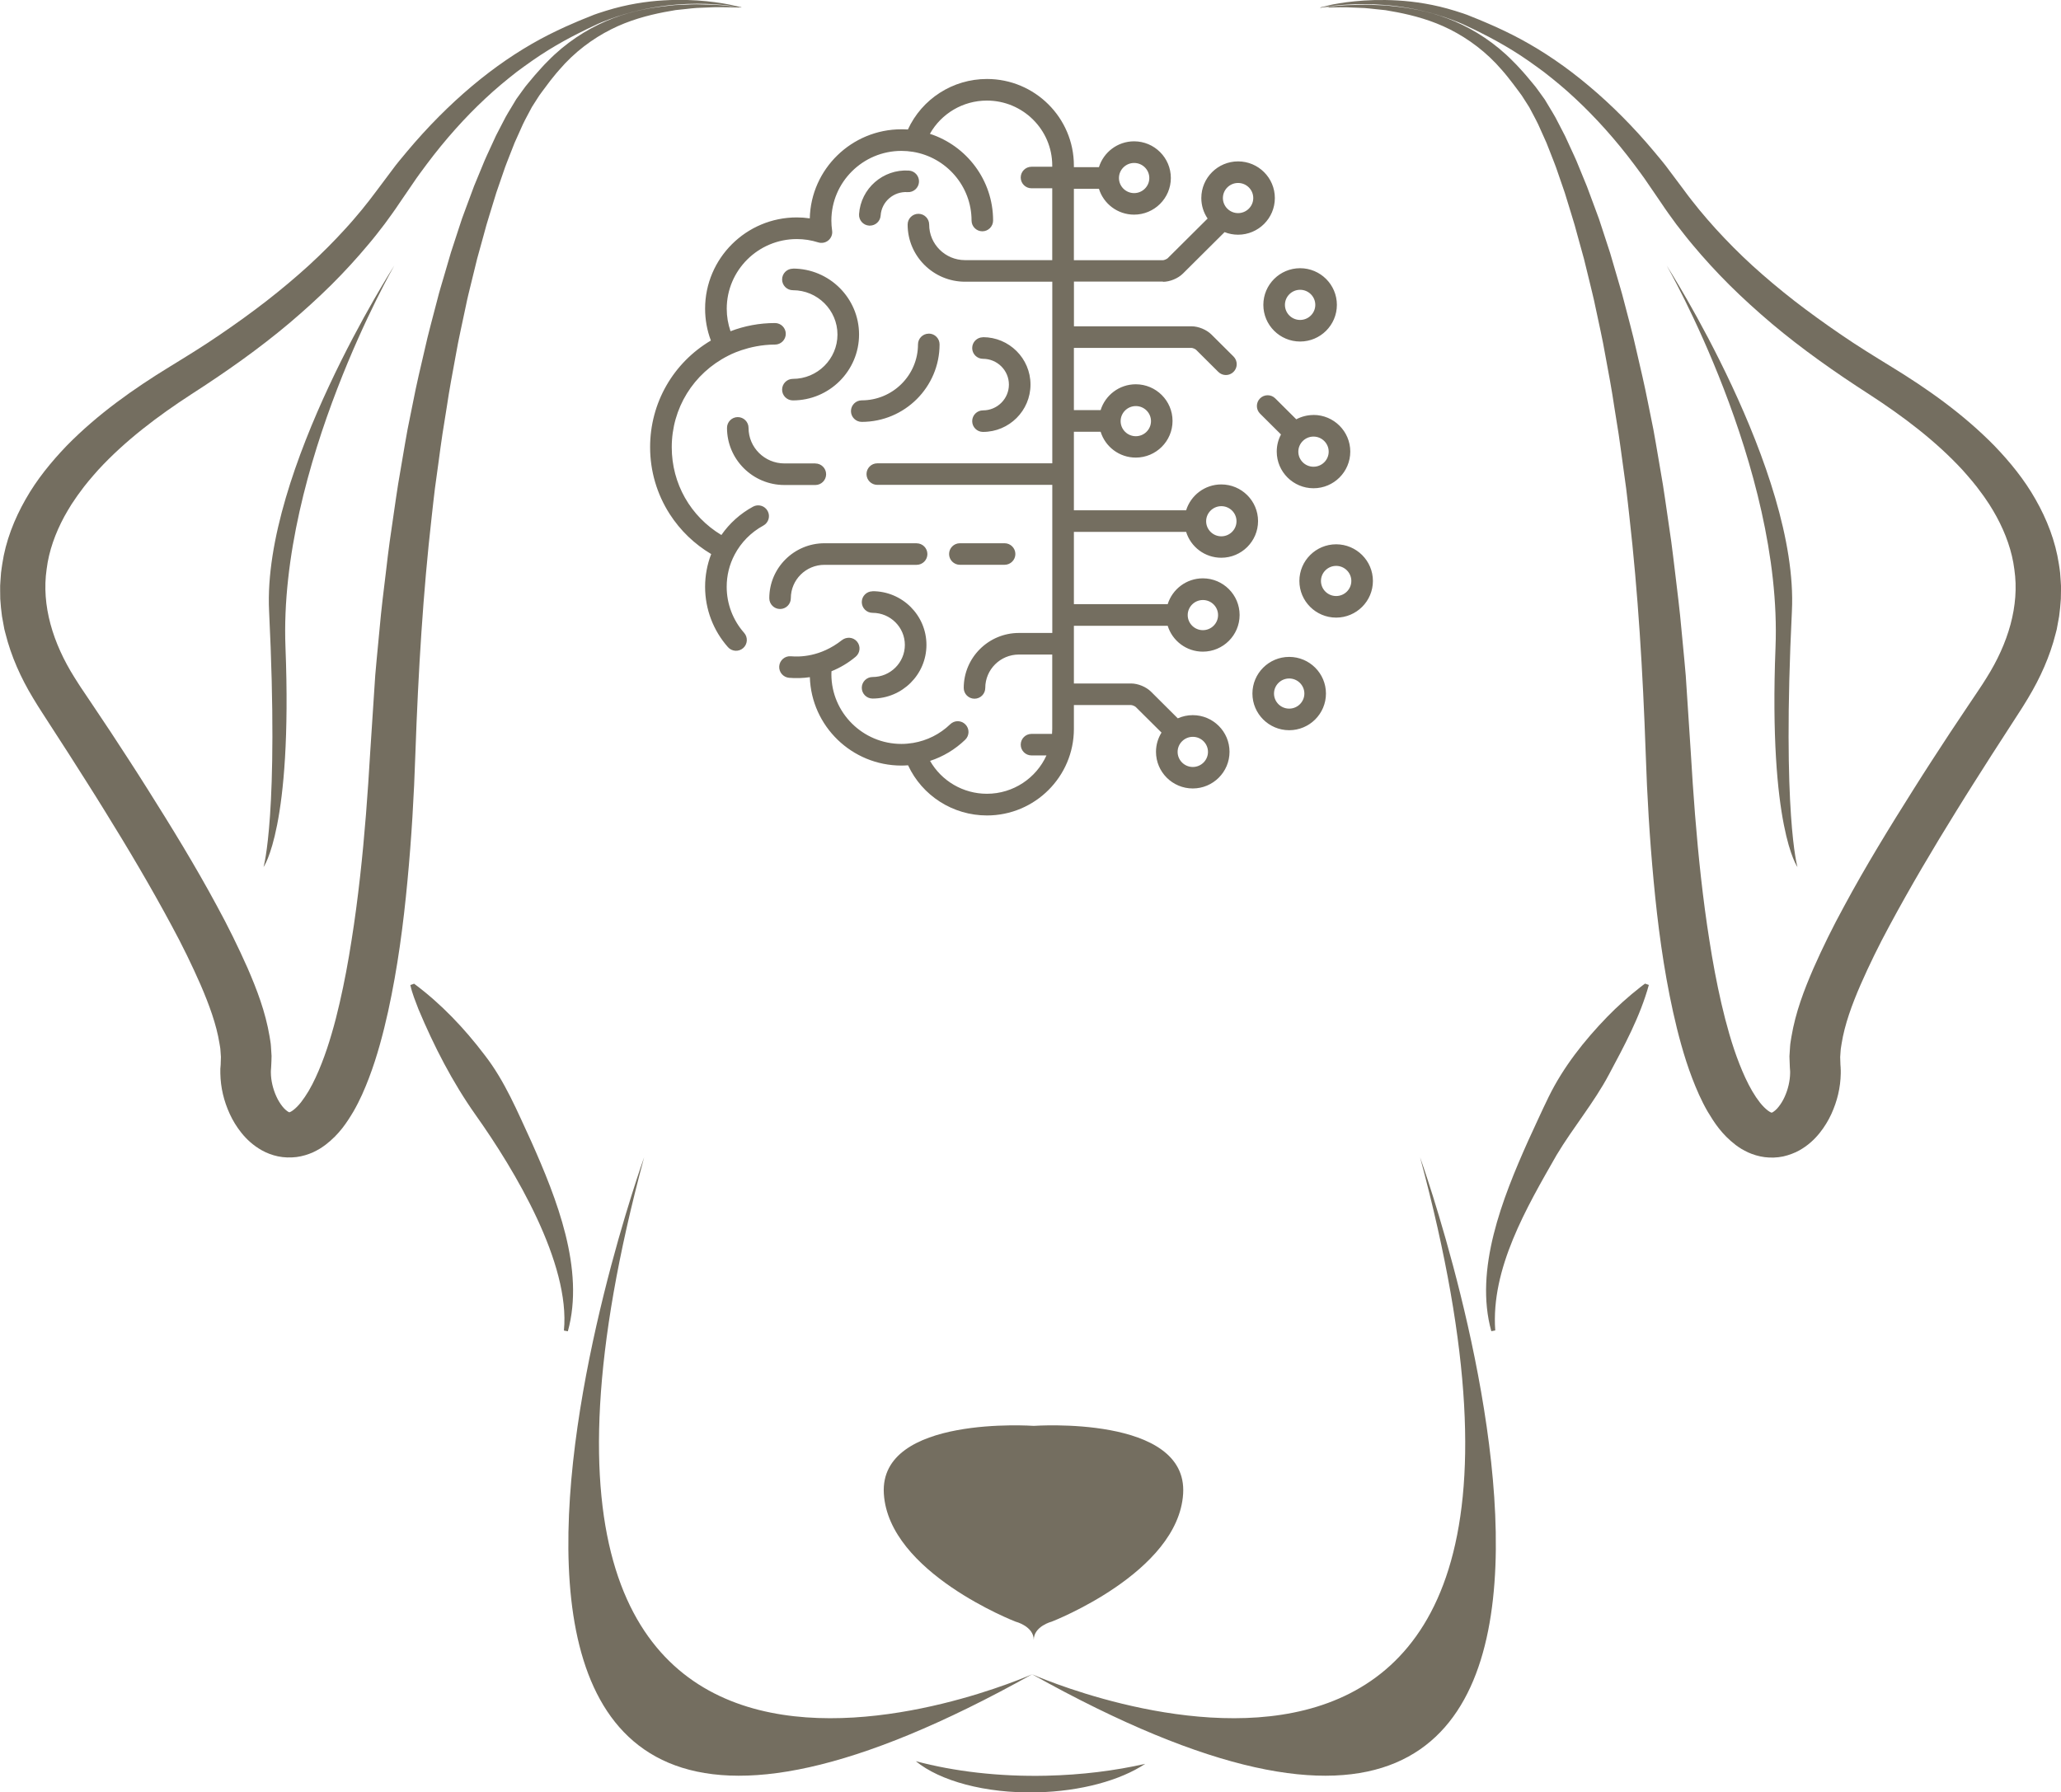 <?xml version="1.0" encoding="UTF-8"?><svg xmlns="http://www.w3.org/2000/svg" viewBox="0 0 392.38 341.29"><defs><style>.d{fill:#746e60;}</style></defs><g id="a"/><g id="b"><g id="c"><g><g><g><path class="d" d="M141.13,1.43s-.57-.12-1.7-.28c-1.12-.16-2.8-.33-4.99-.41-2.19-.07-4.9-.02-8.03,.38-3.12,.41-6.67,1.16-10.39,2.55-.92,.36-1.88,.7-2.8,1.17-.47,.22-.94,.44-1.42,.67-.49,.23-.98,.49-1.47,.73-1.98,.99-3.96,2.08-5.97,3.32-2.01,1.24-3.99,2.65-6.01,4.15-1.98,1.55-3.99,3.2-5.92,5.02-3.9,3.63-7.66,7.83-11.18,12.53-.87,1.18-1.77,2.36-2.6,3.61-.86,1.25-1.72,2.52-2.6,3.8-.84,1.28-1.83,2.63-2.81,3.97-1,1.31-2.02,2.63-3.12,3.92-2.17,2.6-4.51,5.16-7.03,7.67-2.53,2.5-5.22,4.95-8.05,7.34-5.66,4.77-12.01,9.26-18.64,13.52-6.4,4.16-12.58,8.83-17.68,14.36-1.24,1.4-2.47,2.81-3.53,4.31-.57,.73-1.04,1.51-1.57,2.26-.47,.78-.96,1.55-1.38,2.34-1.71,3.17-2.93,6.54-3.36,10-1.01,6.93,1.19,14.11,5.3,20.64l.78,1.23c.26,.43,.58,.87,.86,1.3l1.76,2.62c1.17,1.75,2.35,3.51,3.52,5.27,2.33,3.56,4.68,7.15,6.96,10.78,4.58,7.26,9.11,14.63,13.25,22.32,2.09,3.82,4.03,7.77,5.83,11.82,1.76,4.07,3.39,8.28,4.19,13.04,.08,.6,.22,1.18,.25,1.81l.12,1.88c0,.64-.04,1.3-.07,1.95l-.02,.35-.03,.39c0,.06-.01,.15-.01,.18v.32c.01,1.46,.4,3.11,1.05,4.53,.32,.71,.73,1.36,1.14,1.88,.41,.53,.87,.88,1.13,1.04,.13,.07,.2,.08,.21,.09,0,0-.03-.01-.03,0,0,0,.06-.02,.19-.07l.24-.13c.1-.08,.2-.11,.31-.21,.45-.33,.99-.87,1.5-1.51,.51-.66,1-1.39,1.47-2.18,.93-1.59,1.73-3.37,2.45-5.2,.72-1.83,1.35-3.73,1.91-5.66,.57-1.93,1.07-3.88,1.52-5.86,.91-3.94,1.65-7.94,2.27-11.94,.64-4,1.16-8.01,1.61-12.01,.9-8,1.48-15.95,1.94-23.79,.26-3.95,.52-7.87,.77-11.76,.06-.97,.13-1.93,.19-2.9,.09-.97,.17-1.94,.26-2.91,.18-1.93,.37-3.85,.55-5.77,.33-3.83,.81-7.59,1.26-11.3,.23-1.86,.42-3.71,.69-5.54,.27-1.83,.53-3.65,.79-5.46,.27-1.81,.51-3.6,.8-5.38,.3-1.78,.6-3.54,.9-5.29,.31-1.75,.58-3.49,.91-5.21,.35-1.72,.69-3.42,1.03-5.11,.65-3.38,1.44-6.68,2.2-9.93,.71-3.25,1.61-6.41,2.4-9.51,.38-1.55,.86-3.08,1.3-4.59,.44-1.51,.88-3,1.31-4.48,.48-1.47,.95-2.92,1.42-4.35,.23-.72,.47-1.43,.7-2.13,.26-.7,.51-1.4,.77-2.09,.51-1.38,1.02-2.75,1.52-4.09,.55-1.33,1.09-2.65,1.63-3.95,.51-1.3,1.13-2.56,1.69-3.8,.29-.62,.57-1.24,.85-1.85,.31-.6,.63-1.2,.93-1.8,.31-.59,.62-1.18,.92-1.77,.31-.58,.68-1.15,1.01-1.71,.34-.56,.68-1.12,1.01-1.68,.39-.54,.78-1.08,1.16-1.61,.19-.27,.39-.53,.58-.79,.2-.24,.39-.48,.59-.72,.38-.47,.79-.95,1.19-1.42,.4-.47,.81-.93,1.23-1.38,.41-.45,.82-.9,1.26-1.32,3.37-3.47,7.32-6,11.13-7.64,3.84-1.66,7.55-2.39,10.76-2.78,.8-.09,1.58-.17,2.32-.25,.75-.03,1.46-.06,2.15-.09,.68-.02,1.33-.07,1.95-.06,.62,.02,1.21,.03,1.76,.05,2.22,0,3.9,.23,5.04,.33,1.13,.11,1.72,.16,1.72,.16Zm0,0s-.59-.01-1.73-.03c-1.14-.01-2.83-.09-5.02,.04-.55,.02-1.13,.05-1.74,.07-.61,.03-1.25,.12-1.92,.19-.67,.07-1.36,.15-2.09,.22l-2.24,.4c-3.07,.6-6.58,1.52-10.07,3.28-3.48,1.76-6.94,4.29-9.86,7.72-.38,.41-.74,.86-1.1,1.31-.37,.44-.73,.9-1.07,1.37-.35,.46-.71,.93-1.07,1.43l-.54,.74c-.16,.24-.31,.49-.47,.73-.31,.49-.63,.99-.95,1.49-.28,.54-.57,1.08-.86,1.62-.28,.55-.59,1.08-.85,1.66-.26,.57-.52,1.15-.78,1.74l-.79,1.76c-.24,.61-.48,1.22-.72,1.83-.47,1.24-1,2.47-1.42,3.77-.45,1.29-.9,2.59-1.35,3.92-.41,1.34-.83,2.7-1.25,4.07-.21,.69-.42,1.38-.63,2.08-.19,.7-.39,1.41-.58,2.12-.39,1.42-.79,2.86-1.19,4.31-.36,1.47-.72,2.95-1.09,4.45-.36,1.5-.76,3.01-1.06,4.55-.63,3.09-1.38,6.21-1.93,9.44-.59,3.22-1.22,6.5-1.71,9.85-.27,1.67-.54,3.36-.81,5.07-.27,1.7-.48,3.43-.72,5.16-.24,1.73-.48,3.48-.72,5.24-.23,1.76-.4,3.54-.61,5.33-1.63,14.34-2.56,29.4-3.11,45.19-.26,7.94-.73,16.03-1.51,24.22-.77,8.19-1.85,16.49-3.69,24.87-.46,2.09-.98,4.19-1.57,6.3-.59,2.1-1.26,4.21-2.07,6.33-.81,2.12-1.72,4.24-2.95,6.37-1.27,2.12-2.67,4.31-5.34,6.36-.32,.25-.72,.5-1.09,.74-.4,.24-.83,.46-1.27,.67-.92,.41-1.98,.75-3.14,.9-1.16,.14-2.39,.11-3.53-.13-1.13-.24-2.15-.64-3.02-1.12-1.72-.96-2.95-2.14-3.9-3.31-.95-1.18-1.68-2.39-2.25-3.63-1.13-2.47-1.75-5.01-1.8-7.76v-.87l.02-.21,.03-.39s.02-.27,.02-.29v-.15l.04-1.2-.09-1.28c-.01-.42-.13-.88-.19-1.32-.57-3.58-1.98-7.41-3.6-11.16-1.65-3.76-3.48-7.52-5.49-11.22-3.98-7.42-8.32-14.74-12.78-21.93-2.22-3.61-4.5-7.15-6.75-10.7-1.14-1.77-2.29-3.55-3.43-5.31-.57-.88-1.14-1.76-1.71-2.65-.28-.45-.57-.87-.85-1.33l-.88-1.44c-2.32-3.83-4.17-7.96-5.25-12.29l-.21-.81-.15-.82-.3-1.64c-.16-1.1-.25-2.22-.33-3.32l-.02-1.67v-.83l.05-.83,.12-1.66c.06-.55,.16-1.1,.23-1.64,.65-4.39,2.29-8.55,4.44-12.32,2.14-3.79,4.89-7.14,7.82-10.2,5.95-6.07,12.79-10.87,19.61-15.05,3.34-2.05,6.54-4.01,9.61-6.13,3.07-2.09,6.03-4.22,8.85-6.41,2.81-2.19,5.48-4.43,8-6.72,2.51-2.3,4.85-4.65,7.02-7.04,1.1-1.19,2.12-2.41,3.13-3.62,.97-1.21,1.92-2.39,2.86-3.68,.95-1.27,1.88-2.52,2.81-3.75,.91-1.27,1.93-2.44,2.91-3.63,3.94-4.7,8.11-8.88,12.38-12.47,4.27-3.59,8.66-6.58,13-8.93,2.17-1.17,4.33-2.19,6.4-3.07,.52-.22,1.01-.45,1.53-.65,.52-.21,1.04-.42,1.54-.62,1-.44,2.04-.74,3.03-1.06,3.99-1.24,7.71-1.79,10.94-1.98,3.24-.19,5.98-.06,8.19,.16,2.21,.22,3.87,.53,4.98,.77,1.11,.24,1.67,.41,1.67,.41Z"/><path class="d" d="M75.07,50.57s-22.06,38.33-20.72,72.67c1.34,34.34-4.18,41.86-4.18,41.86,0,0,2.95-10.01,1.06-48.76-1.3-26.69,23.84-65.77,23.84-65.77Z"/></g><g><path class="d" d="M252.98,1.27c1.14-.1,2.82-.32,5.04-.33,.55-.01,1.14-.03,1.76-.05,.62-.01,1.27,.04,1.95,.06,.68,.03,1.4,.06,2.15,.09,.74,.08,1.52,.17,2.32,.25,3.2,.39,6.92,1.12,10.76,2.78,3.82,1.64,7.76,4.18,11.13,7.64,.44,.42,.85,.87,1.26,1.32,.42,.45,.83,.9,1.23,1.38,.41,.47,.81,.95,1.19,1.42,.19,.24,.39,.48,.59,.72,.19,.26,.39,.53,.58,.79,.38,.53,.77,1.07,1.16,1.61,.33,.55,.67,1.11,1.01,1.68,.33,.57,.7,1.13,1.01,1.71,.3,.58,.61,1.17,.92,1.77,.31,.59,.62,1.19,.93,1.8,.28,.61,.57,1.23,.85,1.85,.56,1.25,1.19,2.5,1.69,3.8,.53,1.3,1.08,2.61,1.62,3.95,.5,1.35,1.01,2.71,1.52,4.09,.25,.69,.51,1.39,.77,2.09,.23,.71,.46,1.42,.7,2.13,.47,1.43,.94,2.88,1.42,4.35,.43,1.48,.87,2.97,1.31,4.48,.43,1.51,.91,3.03,1.3,4.59,.79,3.1,1.69,6.26,2.4,9.51,.75,3.24,1.54,6.55,2.2,9.93,.34,1.69,.68,3.39,1.03,5.11,.33,1.72,.6,3.46,.91,5.21,.3,1.75,.6,3.52,.9,5.29,.29,1.78,.53,3.57,.8,5.38,.26,1.81,.53,3.63,.79,5.46,.26,1.83,.45,3.68,.69,5.54,.44,3.72,.93,7.47,1.26,11.3,.18,1.91,.37,3.83,.55,5.77,.09,.97,.17,1.93,.26,2.91,.06,.96,.13,1.93,.19,2.9,.25,3.88,.51,7.8,.77,11.76,.46,7.84,1.05,15.79,1.94,23.79,.45,4,.97,8.01,1.61,12.01,.62,4,1.36,7.99,2.27,11.94,.45,1.97,.96,3.93,1.52,5.86,.56,1.93,1.19,3.83,1.91,5.66,.72,1.83,1.52,3.61,2.45,5.2,.46,.79,.96,1.53,1.47,2.18,.51,.64,1.05,1.17,1.5,1.51,.12,.1,.21,.13,.31,.21l.24,.13c.13,.05,.19,.07,.19,.07,0-.01-.04,0-.03,0,.01-.01,.08-.02,.21-.09,.26-.15,.72-.5,1.13-1.04,.42-.52,.82-1.17,1.14-1.88,.65-1.41,1.03-3.06,1.05-4.53v-.32s0-.12-.01-.18l-.03-.39-.02-.35c-.03-.65-.06-1.31-.07-1.95l.12-1.88c.03-.63,.17-1.2,.25-1.81,.8-4.76,2.43-8.96,4.19-13.04,1.79-4.06,3.74-8,5.83-11.82,4.13-7.68,8.67-15.06,13.25-22.32,2.28-3.63,4.62-7.22,6.96-10.78,1.18-1.76,2.35-3.52,3.52-5.27,.59-.87,1.17-1.75,1.76-2.62,.29-.43,.6-.88,.86-1.3l.78-1.23c4.11-6.53,6.31-13.71,5.3-20.64-.43-3.46-1.65-6.83-3.36-10-.42-.8-.91-1.57-1.38-2.34-.52-.76-1-1.53-1.57-2.26-1.06-1.5-2.29-2.91-3.53-4.31-5.1-5.53-11.28-10.2-17.68-14.36-6.62-4.26-12.98-8.75-18.64-13.52-2.83-2.39-5.52-4.84-8.05-7.34-2.52-2.51-4.86-5.07-7.03-7.67-1.09-1.29-2.11-2.62-3.12-3.92-.98-1.34-1.97-2.69-2.81-3.97-.88-1.28-1.74-2.55-2.6-3.8-.83-1.25-1.73-2.43-2.6-3.61-3.52-4.7-7.28-8.89-11.18-12.53-1.94-1.83-3.94-3.48-5.92-5.02-2.02-1.5-4-2.92-6.01-4.15-2.01-1.24-3.99-2.33-5.97-3.32-.5-.25-.98-.51-1.47-.73-.48-.23-.95-.45-1.42-.67-.92-.47-1.88-.81-2.8-1.17-3.72-1.39-7.26-2.14-10.39-2.55-3.13-.4-5.84-.45-8.03-.38-2.19,.07-3.87,.24-4.99,.41-1.12,.16-1.7,.28-1.7,.28,0,0,.59-.05,1.72-.16Zm-.05-.25c1.11-.24,2.77-.56,4.98-.77,2.2-.22,4.95-.35,8.19-.16,3.23,.19,6.96,.74,10.94,1.98,.99,.32,2.03,.62,3.03,1.06,.51,.2,1.02,.41,1.54,.62,.51,.2,1.01,.43,1.53,.65,2.06,.88,4.23,1.9,6.4,3.07,4.34,2.34,8.74,5.33,13,8.93,4.28,3.59,8.44,7.76,12.38,12.47,.98,1.18,2,2.36,2.91,3.63,.93,1.24,1.86,2.49,2.81,3.75,.93,1.29,1.89,2.47,2.86,3.68,1.01,1.21,2.04,2.43,3.13,3.62,2.18,2.39,4.51,4.75,7.02,7.04,2.52,2.29,5.19,4.53,8,6.72,2.82,2.18,5.78,4.31,8.85,6.41,3.07,2.11,6.27,4.08,9.61,6.13,6.82,4.17,13.66,8.98,19.61,15.05,2.94,3.06,5.68,6.41,7.82,10.2,2.15,3.77,3.78,7.93,4.44,12.32,.08,.55,.18,1.09,.23,1.64l.12,1.66,.05,.83v.83l-.03,1.67c-.08,1.11-.17,2.22-.33,3.32l-.3,1.64-.15,.82-.21,.81c-1.08,4.33-2.94,8.45-5.25,12.29l-.88,1.44c-.28,.47-.57,.89-.85,1.33-.57,.88-1.14,1.76-1.71,2.65-1.14,1.77-2.28,3.54-3.43,5.31-2.25,3.54-4.53,7.09-6.75,10.7-4.46,7.19-8.79,14.51-12.78,21.93-2.01,3.71-3.84,7.46-5.49,11.22-1.63,3.75-3.03,7.58-3.6,11.16-.05,.44-.17,.9-.19,1.32l-.09,1.28,.04,1.2v.15s.03,.32,.02,.29l.03,.39v.21l.02,.29v.58c-.05,2.75-.67,5.28-1.8,7.76-.57,1.23-1.3,2.45-2.25,3.63-.95,1.17-2.17,2.35-3.9,3.31-.88,.47-1.9,.87-3.02,1.12-1.14,.24-2.37,.28-3.53,.13-1.16-.15-2.22-.49-3.14-.9-.45-.21-.87-.44-1.27-.67-.37-.24-.77-.48-1.09-.74-2.67-2.05-4.07-4.24-5.34-6.36-1.23-2.13-2.14-4.26-2.95-6.37-.81-2.12-1.48-4.23-2.07-6.33-.59-2.1-1.11-4.2-1.57-6.3-1.85-8.38-2.92-16.67-3.69-24.87-.77-8.19-1.25-16.27-1.51-24.22-.55-15.78-1.48-30.84-3.11-45.19-.21-1.79-.38-3.57-.61-5.33-.24-1.76-.48-3.51-.72-5.24-.25-1.73-.45-3.46-.72-5.16-.27-1.7-.54-3.39-.81-5.07-.49-3.36-1.11-6.63-1.71-9.85-.55-3.23-1.29-6.36-1.93-9.44-.31-1.55-.71-3.05-1.06-4.55-.37-1.5-.73-2.98-1.09-4.45-.4-1.45-.8-2.89-1.19-4.31-.19-.71-.39-1.42-.58-2.12-.21-.7-.42-1.39-.63-2.08-.42-1.38-.84-2.73-1.25-4.07-.46-1.32-.91-2.63-1.35-3.92-.42-1.3-.95-2.53-1.42-3.77-.24-.62-.48-1.23-.72-1.83l-.79-1.76-.78-1.74c-.26-.57-.57-1.11-.85-1.66-.29-.55-.57-1.09-.86-1.62-.32-.5-.64-1-.95-1.49-.16-.25-.31-.49-.47-.73-.18-.25-.36-.5-.54-.74-.36-.5-.72-.97-1.07-1.43-.35-.47-.71-.93-1.07-1.37-.36-.45-.72-.89-1.1-1.31-2.93-3.43-6.39-5.96-9.86-7.72-3.49-1.76-7-2.68-10.07-3.28-.78-.14-1.52-.27-2.24-.4-.73-.08-1.42-.15-2.09-.22-.67-.06-1.31-.16-1.92-.19-.61-.02-1.19-.05-1.74-.07-2.2-.13-3.88-.05-5.02-.04-1.14,.02-1.73,.03-1.73,.03,0,0,.56-.17,1.67-.41Z"/><path class="d" d="M317.31,50.57s22.06,38.33,20.72,72.67c-1.34,34.34,4.18,41.86,4.18,41.86,0,0-2.95-10.01-1.06-48.76,1.3-26.69-23.84-65.77-23.84-65.77Z"/></g></g><path class="d" d="M196.81,271.5s-29.47-2.11-28.54,12.92c.92,15.03,25.06,24.35,25.06,24.35,0,0,3.48,.87,3.48,3.49,0-2.62,3.43-3.49,3.43-3.49,0,0,24.08-9.32,25.01-24.35,.92-15.03-28.44-12.92-28.44-12.92Z"/><g><path class="d" d="M122.63,220.37s-62.87,174.83,73.89,98.42c0,0-114.13,50.94-73.89-98.42Z"/><path class="d" d="M270.36,220.37s62.87,174.83-73.89,98.42c0,0,114.13,50.94,73.89-98.42Z"/></g><path class="d" d="M199.25,338.11c6.68-.15,13.03-.95,18.78-2.26-4.7,3.12-12.19,5.24-20.69,5.43-9.81,.22-18.42-2.19-22.98-5.93,7.29,1.94,15.81,2.97,24.89,2.76Z"/><path class="d" d="M155.22,88.24h-5.89c-3.76,0-6.82-3.04-6.82-6.77,0-1.13-.92-2.05-2.05-2.05s-2.05,.92-2.05,2.05c0,6,4.9,10.88,10.93,10.88h5.89c1.13,0,2.05-.92,2.05-2.05s-.92-2.05-2.05-2.05Zm19.3,15.2h-17.55c-5.8,0-10.51,4.7-10.51,10.47,0,1.13,.92,2.05,2.05,2.05s2.05-.92,2.05-2.05c0-3.51,2.87-6.36,6.4-6.36h17.55c1.13,0,2.05-.92,2.05-2.05s-.92-2.05-2.05-2.05Zm16.74,0h-8.52c-1.13,0-2.05,.92-2.05,2.05s.92,2.05,2.05,2.05h8.52c1.13,0,2.05-.92,2.05-2.05s-.92-2.05-2.05-2.05Zm-14.44-39.91c-1.13,0-2.05,.92-2.05,2.05,0,5.87-4.81,10.65-10.71,10.65-1.13,0-2.05,.92-2.05,2.05s.92,2.05,2.05,2.05c8.17,0,14.82-6.62,14.82-14.76,0-1.13-.92-2.05-2.05-2.05Zm-3.79-31.05c-4.91-.31-9.16,3.41-9.48,8.3-.07,1.13,.78,2.11,1.92,2.18,.05,0,.09,0,.14,0,1.07,0,1.98-.83,2.05-1.92,.17-2.63,2.47-4.63,5.12-4.46,1.13,.08,2.11-.79,2.18-1.92,.07-1.13-.79-2.11-1.92-2.18Zm-6.91,80.11c-1.13,0-2.05,.92-2.05,2.05s.92,2.05,2.05,2.05c3.39,0,6.15,2.74,6.15,6.11s-2.76,6.11-6.15,6.11c-1.13,0-2.05,.92-2.05,2.05s.92,2.05,2.05,2.05c5.66,0,10.26-4.58,10.26-10.22s-4.6-10.22-10.26-10.22Zm21.02-48.37c-1.13,0-2.05,.92-2.05,2.05s.92,2.05,2.05,2.05c2.72,0,4.94,2.2,4.94,4.91s-2.22,4.91-4.94,4.91c-1.13,0-2.05,.92-2.05,2.05s.92,2.05,2.05,2.05c4.99,0,9.05-4.04,9.05-9.02s-4.06-9.02-9.05-9.02Zm-36.19-13.06c-1.13,0-2.05,.92-2.05,2.05s.92,2.05,2.05,2.05c4.68,0,8.49,3.79,8.49,8.44s-3.81,8.44-8.49,8.44c-1.13,0-2.05,.92-2.05,2.05s.92,2.05,2.05,2.05c6.95,0,12.6-5.63,12.6-12.55s-5.65-12.55-12.6-12.55Zm96.57-.09c-3.86,0-7,3.13-7,6.98s3.14,6.98,7,6.98,7-3.13,7-6.98c0-3.85-3.14-6.98-7-6.98Zm0,9.85c-1.6,0-2.89-1.29-2.89-2.87,0-1.58,1.3-2.87,2.89-2.87s2.89,1.29,2.89,2.87-1.3,2.87-2.89,2.87Zm6.86,42.72c-3.86,0-7,3.13-7,6.98s3.14,6.98,7,6.98,7-3.13,7-6.98-3.14-6.98-7-6.98Zm0,9.85c-1.6,0-2.89-1.29-2.89-2.87s1.3-2.87,2.89-2.87,2.89,1.29,2.89,2.87c0,1.58-1.3,2.87-2.89,2.87Zm-4.31-34.47c-1.18,0-2.3,.3-3.28,.82l-4-3.98c-.8-.8-2.1-.8-2.9,0-.8,.8-.8,2.1,0,2.9l3.99,3.97c-.52,.97-.81,2.08-.81,3.26,0,3.85,3.14,6.98,7,6.98s7-3.13,7-6.98c0-3.85-3.14-6.98-7-6.98Zm0,9.85c-1.6,0-2.89-1.29-2.89-2.87s1.3-2.87,2.89-2.87,2.89,1.29,2.89,2.87-1.3,2.87-2.89,2.87Zm-4.63,36.21c-3.86,0-7,3.13-7,6.98s3.14,6.98,7,6.98,7-3.13,7-6.98-3.14-6.98-7-6.98Zm0,9.85c-1.6,0-2.89-1.29-2.89-2.87s1.3-2.87,2.89-2.87,2.89,1.29,2.89,2.87c0,1.58-1.3,2.87-2.89,2.87Zm-24.03-81.27c1.31,0,2.86-.64,3.79-1.56l7.94-7.9c.8,.32,1.67,.49,2.57,.49,3.86,0,7-3.13,7-6.98s-3.14-6.98-7-6.98-7,3.13-7,6.98c0,1.44,.44,2.79,1.2,3.9l-7.61,7.57c-.16,.15-.67,.36-.89,.37h-16.96v-13.6h4.77c.88,2.85,3.55,4.92,6.69,4.92,3.86,0,7-3.13,7-6.98s-3.14-6.98-7-6.98c-3.14,0-5.81,2.08-6.69,4.92h-4.77v-.31c0-9.09-7.42-16.48-16.55-16.48-6.52,0-12.38,3.8-15.05,9.62-.41-.03-.82-.04-1.23-.04-9.48,0-17.23,7.57-17.45,16.96-.82-.12-1.65-.18-2.48-.18-9.62,0-17.45,7.79-17.45,17.37,0,2.1,.37,4.14,1.1,6.07-7.18,4.26-11.57,11.87-11.57,20.31,0,4.53,1.29,8.93,3.73,12.73,2.01,3.13,4.72,5.73,7.9,7.62-.77,1.98-1.16,4.11-1.16,6.24,0,4.23,1.54,8.31,4.35,11.48,.75,.85,2.05,.93,2.9,.18,.85-.75,.93-2.05,.18-2.9-2.14-2.42-3.32-5.53-3.32-8.76,0-2.17,.51-4.24,1.52-6.15,1.21-2.29,3.08-4.22,5.45-5.51,1-.54,1.37-1.79,.83-2.78-.54-1-1.79-1.37-2.78-.83-2.45,1.33-4.5,3.19-6.03,5.4-5.87-3.53-9.45-9.78-9.45-16.71,0-7.41,4.1-14.06,10.73-17.42,0,0,3.83-2.13,8.93-2.13,1.13,0,2.05-.92,2.05-2.05s-.92-2.05-2.05-2.05c-2.98,0-5.84,.55-8.47,1.56-.47-1.37-.72-2.8-.72-4.28,0-7.32,5.98-13.27,13.34-13.27,1.38,0,2.75,.21,4.07,.63,.67,.21,1.41,.07,1.95-.39,.54-.46,.81-1.16,.7-1.86-.09-.64-.14-1.28-.14-1.9,0-7.31,5.99-13.27,13.34-13.27,.72,0,1.46,.06,2.2,.18,6.32,1.04,11.15,6.51,11.15,13.08,0,1.13,.92,2.05,2.05,2.05s2.05-.92,2.05-2.05c0-7.7-5.05-14.24-12.03-16.51,2.17-3.86,6.29-6.33,10.85-6.33,6.86,0,12.44,5.55,12.44,12.37v.23h-3.95c-1.13,0-2.05,.92-2.05,2.05s.92,2.05,2.05,2.05h3.95v13.68h-16.61c-3.76,0-6.82-3.04-6.82-6.77,0-1.13-.92-2.05-2.05-2.05s-2.05,.92-2.05,2.05c0,6,4.9,10.88,10.93,10.88h16.61v34.58h-33.32c-1.13,0-2.05,.92-2.05,2.05s.92,2.05,2.05,2.05h33.32v28.2h-6.35c-5.8,0-10.51,4.7-10.51,10.47,0,1.13,.92,2.05,2.05,2.05s2.05-.92,2.05-2.05c0-3.51,2.87-6.36,6.4-6.36h6.35v14.15c0,.32-.02,.64-.04,.96h-3.91c-1.13,0-2.05,.92-2.05,2.05s.92,2.05,2.05,2.05h2.85c-1.95,4.3-6.3,7.3-11.34,7.3-4.53,0-8.64-2.44-10.82-6.26,2.48-.81,4.76-2.17,6.69-4.03,.82-.79,.84-2.09,.05-2.9-.79-.82-2.09-.84-2.9-.05-1.96,1.89-4.41,3.11-7.06,3.56-.75,.12-1.5,.19-2.23,.19-7.36,0-13.34-5.95-13.34-13.27,0-.19,.01-.38,.02-.57,1.66-.67,3.22-1.6,4.6-2.76,.87-.73,.99-2.02,.26-2.89s-2-.96-2.89-.26c-4.12,3.24-8.11,3.19-9.7,3.06-1.13-.1-2.12,.75-2.22,1.88-.09,1.13,.75,2.12,1.88,2.22,1.31,.11,2.65,.07,3.95-.12,.29,9.33,8,16.83,17.44,16.83,.42,0,.84-.02,1.26-.05,2.68,5.78,8.52,9.55,15.02,9.55,9.13,0,16.55-7.39,16.55-16.48v-4.54h10.89c.22,0,.73,.21,.89,.37l4.9,4.87c-.66,1.07-1.05,2.32-1.05,3.66,0,3.85,3.14,6.98,7,6.98s7-3.13,7-6.98-3.14-6.98-7-6.98c-1.02,0-1.98,.22-2.85,.61l-5.1-5.08c-.93-.92-2.48-1.56-3.79-1.56h-10.89v-10.98h17.86c.88,2.85,3.55,4.92,6.69,4.92,3.86,0,7-3.13,7-6.98s-3.14-6.98-7-6.98c-3.14,0-5.81,2.08-6.69,4.92h-17.86v-13.76h21.37c.88,2.85,3.55,4.92,6.69,4.92,3.86,0,7-3.13,7-6.98s-3.14-6.98-7-6.98c-3.14,0-5.81,2.08-6.69,4.92h-21.37v-14.95h5.09c.88,2.85,3.55,4.92,6.69,4.92,3.86,0,7-3.13,7-6.98s-3.14-6.98-7-6.98c-3.14,0-5.81,2.08-6.69,4.92h-5.09v-11.85h22.38c.22,0,.73,.21,.89,.37l4.22,4.2c.4,.4,.92,.6,1.45,.6s1.05-.2,1.46-.61c.8-.8,.8-2.1,0-2.91l-4.22-4.2c-.93-.92-2.48-1.56-3.79-1.56h-22.38v-8.52h16.96Zm14.3-18.82c1.6,0,2.89,1.29,2.89,2.87s-1.3,2.87-2.89,2.87-2.89-1.29-2.89-2.87,1.3-2.87,2.89-2.87Zm-19.79-3.81c1.6,0,2.89,1.29,2.89,2.87s-1.3,2.87-2.89,2.87-2.89-1.29-2.89-2.87c0-1.58,1.3-2.87,2.89-2.87Zm11.17,109.27c1.6,0,2.89,1.29,2.89,2.87s-1.3,2.87-2.89,2.87-2.89-1.29-2.89-2.87,1.3-2.87,2.89-2.87Zm1.92-26.05c1.6,0,2.89,1.29,2.89,2.87s-1.3,2.87-2.89,2.87-2.89-1.29-2.89-2.87c0-1.58,1.3-2.87,2.89-2.87Zm3.51-17.87c1.6,0,2.89,1.29,2.89,2.87s-1.3,2.87-2.89,2.87-2.89-1.29-2.89-2.87,1.3-2.87,2.89-2.87Zm-16.28-19.06c1.6,0,2.89,1.29,2.89,2.87s-1.3,2.87-2.89,2.87-2.89-1.29-2.89-2.87,1.3-2.87,2.89-2.87Z"/><path class="d" d="M78.84,187.31c5.15,3.82,9.59,8.52,13.39,13.53,3.9,5,6.29,10.85,8.91,16.5,4.83,10.83,10.23,24.36,6.97,36.15l-.75-.14c1.24-12.8-9.32-30.5-16.78-41.01-4.45-6.29-7.95-13.12-10.91-20.17-.59-1.57-1.17-2.9-1.55-4.61l.72-.25h0Z"/><path class="d" d="M313.91,187.55c-1.66,6.02-4.67,11.57-7.6,17.06-2.85,5.37-6.83,10.09-9.95,15.3-5.76,10.07-12.54,21.65-11.69,33.42l-.75,.14c-3.27-11.77,2.14-25.33,6.97-36.15,1.32-2.83,2.59-5.7,3.97-8.51,2.77-5.63,6.7-10.62,11.12-15.19,1.95-2,4.07-3.9,6.29-5.64,.32-.23,.66-.53,.92-.69l.72,.25h0Z"/></g></g></g></svg>